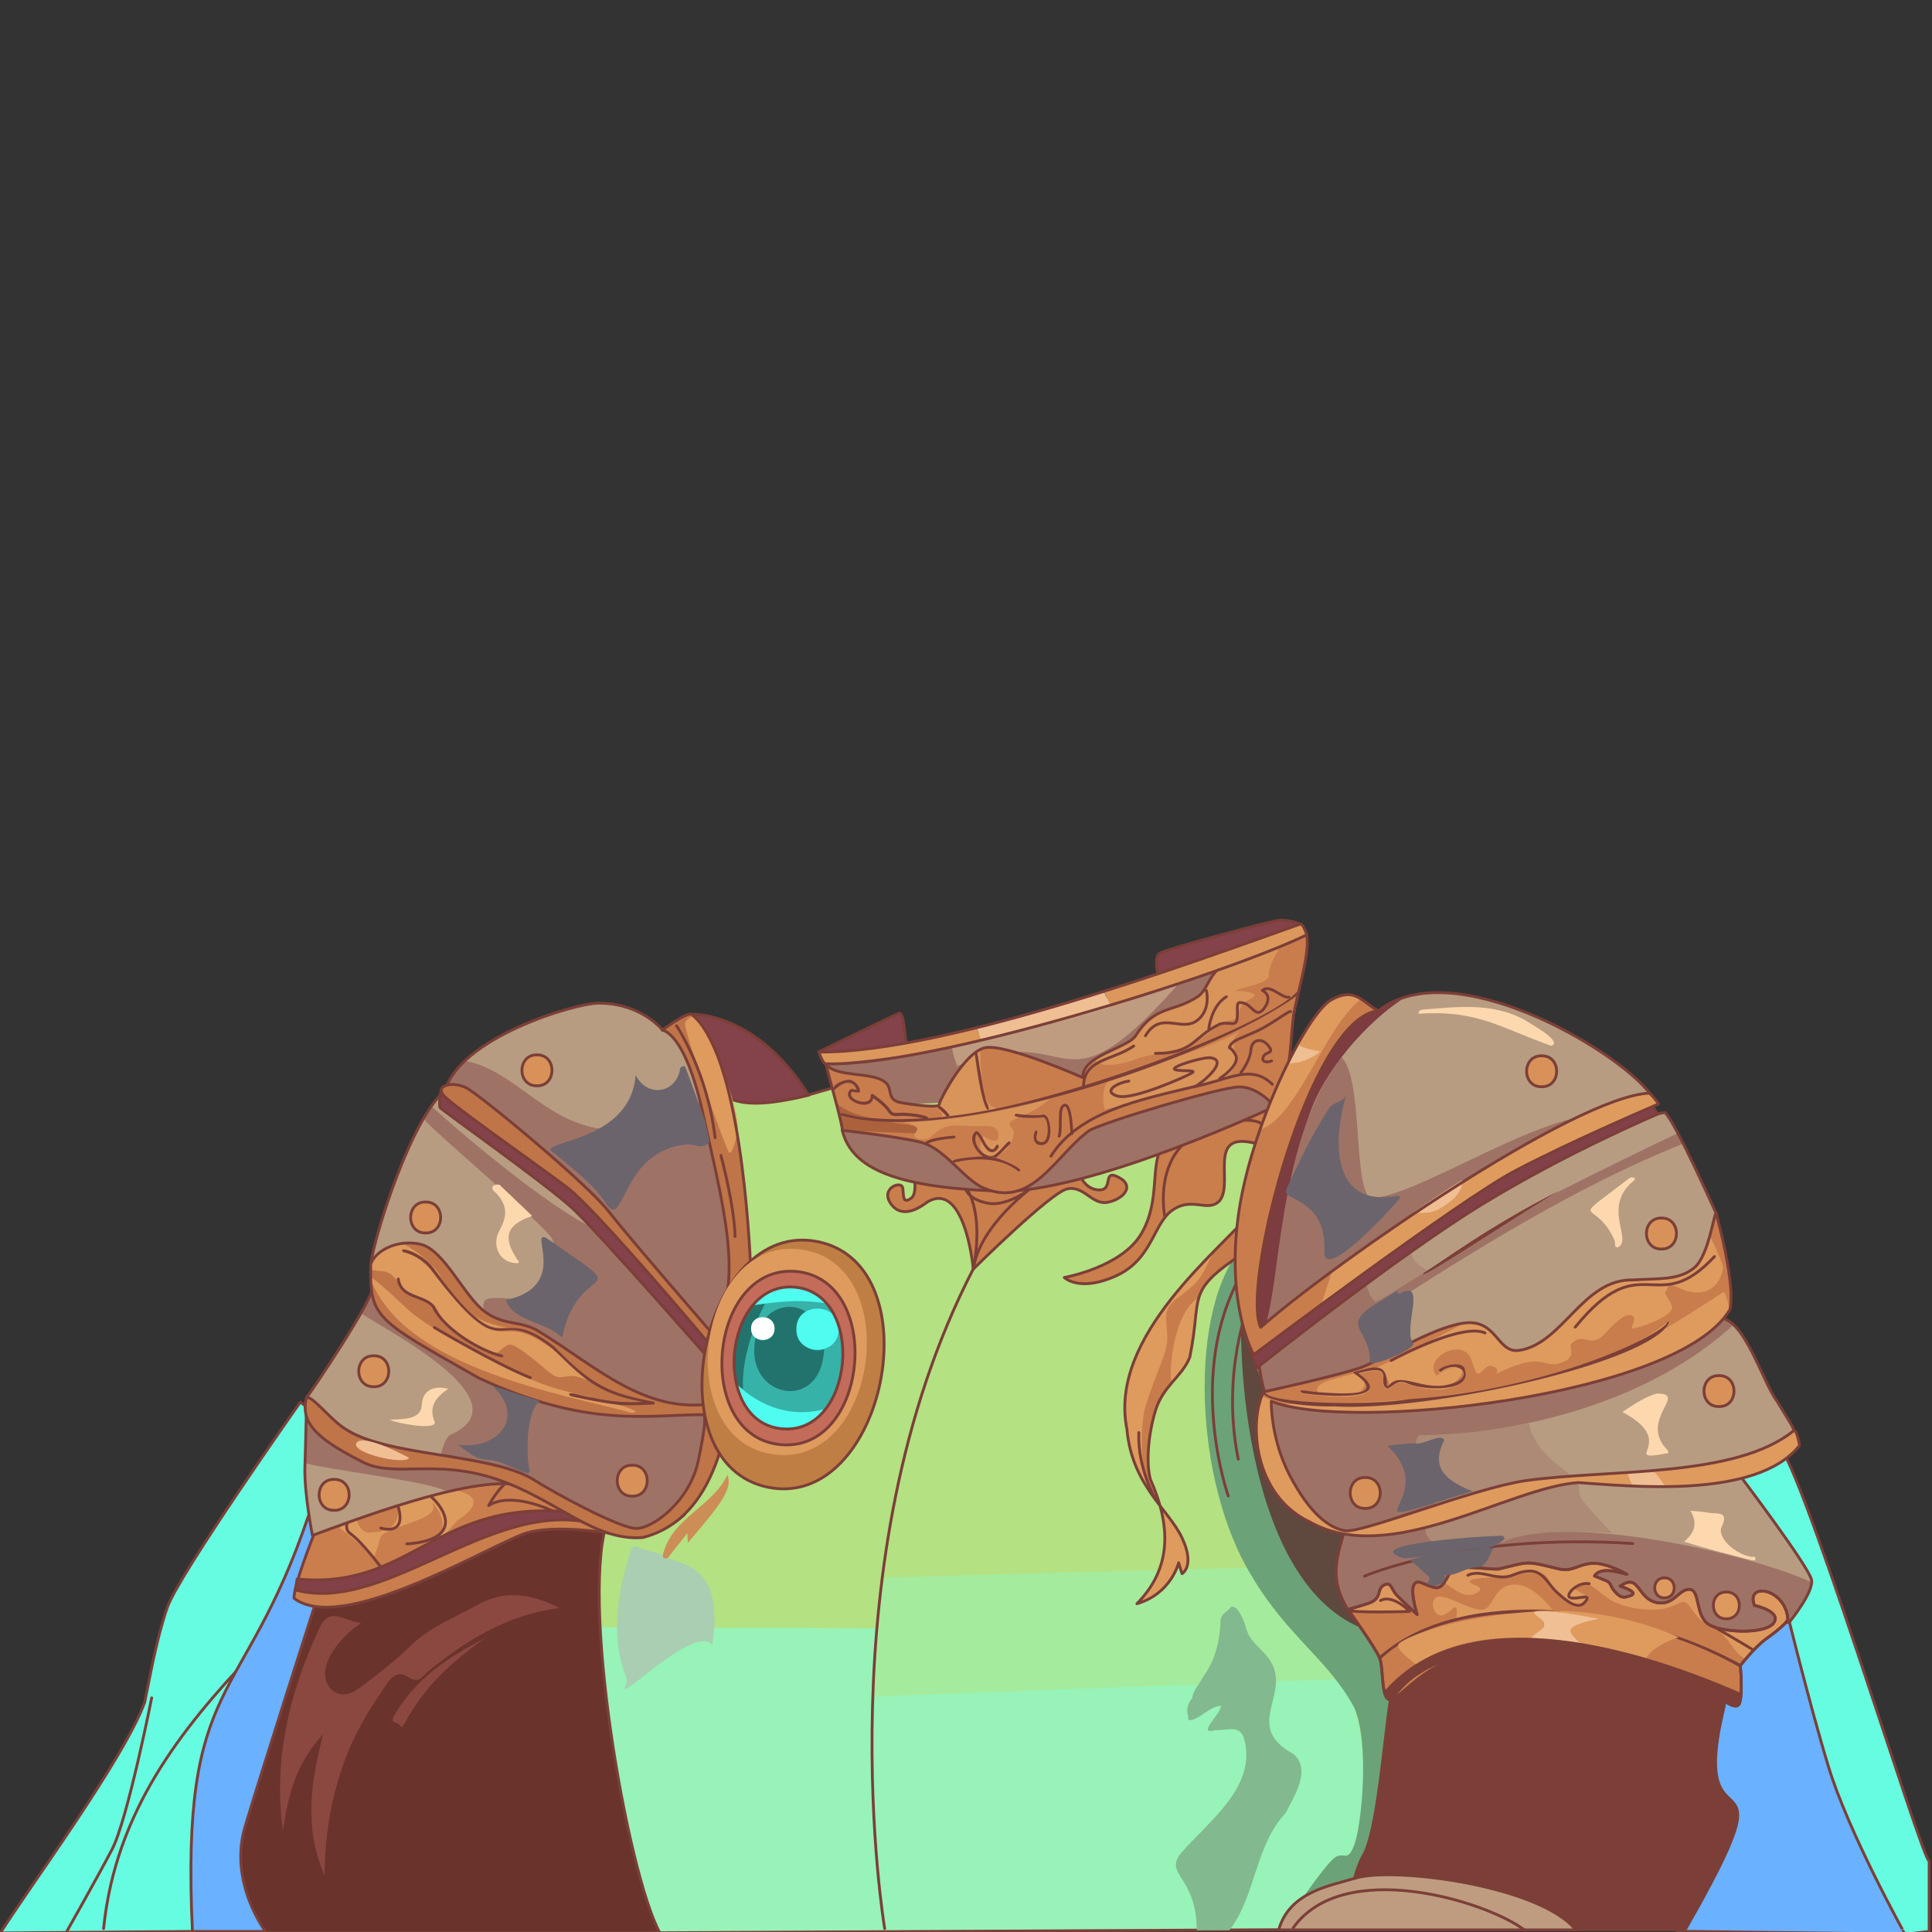 <svg xmlns="http://www.w3.org/2000/svg" xml:space="preserve" id="图层_1" x="0" y="0" style="enable-background:new 0 0 1024 1024" version="1.1" viewBox="0 0 1024 1024"><rect x="0" y="0" width="1024" height="1024" fill="#333333" stroke="none"/><style>.st2{fill:#97f3b7}.st4,.st5,.st6{fill:none;stroke:#7b3f38;stroke-width:1.5;stroke-linecap:round;stroke-linejoin:round;stroke-miterlimit:10}.st5,.st6{fill:#65fce1}.st6{fill:#6ab1ff}.st11{fill:#b79c81}.st12{fill:#9e7366}.st13{fill:#84424b;stroke:#7b3f38;stroke-width:1.5;stroke-linecap:round;stroke-linejoin:round;stroke-miterlimit:10}.st15{fill:none}.st16{fill:#df9b5e}.st17{fill:#7b3f38}.st18{fill:#ca7e4c;stroke:#7b3f38;stroke-width:1.5;stroke-linecap:round;stroke-linejoin:round;stroke-miterlimit:10}.st22{fill:#ca7d4c}.st23{fill:#ab623c}.st24{fill:#d9945a}.st29{fill:#ac8a75}.st31{fill:#de9a5e}.st32{fill:#f0bf93}.st34{fill:#c97c4c}.st35{fill:#efbe92}.st41{fill:#8b4840}.st43{fill:#6c646c}.st45{fill:#fdd8ae}.st46{fill:#d89259;stroke:#7b3f38;stroke-width:1.5;stroke-linecap:round;stroke-linejoin:round;stroke-miterlimit:10}.st47{fill:#22736d}.st48{fill:#4efdf0}.st51{fill:#de9a5e;stroke:#7b3f38;stroke-width:1.5;stroke-linecap:round;stroke-linejoin:round;stroke-miterlimit:10}.st52{fill:#dc985c}</style><path d="m270.2 992.9 79.5 31.5 328.1-1.6 93.4-13.4 56.3-38.3S801.2 773.8 799 768.6c-2.3-5.3-87.8-144-101.3-159.8s-45.8-30-61.5-30c-23.8-1.6-160.9-.7-164.3-9.8-2.3-.8-43.3 11.3-43.3 11.3-101.1-74-168.3 207.2-173.4 267.7 0 48.9 15 144.9 15 144.9z" style="fill:#b4e182"/><path d="m462.9 899.1 245-9.2c-12-14.5-33-33.8-46.9-59-62.1 1.6-192.1 5.2-192.1 5.2l-4.2 27h.5l-2.3 36z" style="fill:#a5eb9e"/><path d="M781.2 1001.1c-2.6 2.4-5.3 4.7-8 7l7.9-5.4c0-.6.1-1.1.1-1.6zM707.4 984.7c5.3-3.8 6.8 3 10.5-6.8 4.9-16.1 11-69.2-10-88l-245 9.2 2.3-36c-.3 0-173.7-.7-174-.7 0 0-15.8 62.3-9.8 102.8 1.5 10-.3 20.6-2.2 31.3l70.4 27.9 328.1-1.6 12.9-1.9-8.8-1.8c.9-2.2 20.4-30.7 25.6-34.4z" class="st2"/><path d="M795.9 985.4c37.4-66.5-118.8-298.1-136.6-325.6-30.1 33.4-26.4 125.3 3.7 174.8 19 32.6 40.9 44.7 54.8 70.5 8.3 18.8 3.8 63 0 72.8s-5.3 3-10.5 6.8-24.8 32.3-25.5 34.5c2.7 5 84.2-9.8 89.3-9.8 9-6.7 18.1-15.6 24.8-24z" style="fill:#6ca278"/><path d="m270.2 992.9 79.5 31.5 328.1-1.6 93.4-13.4 56.3-38.3S801.2 773.8 799 768.6c-2.3-5.3-87.8-144-101.3-159.8s-45.8-30-61.5-30c-23.8-1.6-160.9-.7-164.3-9.8-2.3-.8-43.3 11.3-43.3 11.3-101.1-74-168.3 207.2-173.4 267.7 0 48.9 15 144.9 15 144.9z" class="st4"/><path d="M468.9 1022.2S436 827.1 515.8 672.7" class="st4"/><path d="M159.2 743.1s-64.5 91.5-70.5 108.8-9.6 39-12 50.3c-11.1 30.4-62 99.1-76.5 122.3l102-.8s66.8-33 72.8-41.3 38.3-196.5 38.3-196.5l-54.1-42.8zM940.7 764.1c10.5-1.6 79 225.6 81.8 222.1v37.5l-12.8 1.5s-31.5-35.3-40.5-45.8-89.3-162-89.3-162l17.3-48" class="st5"/><path d="M54.9 1022.2c6.3-62 40.9-105.4 78.1-144.8" class="st4"/><path d="m206.4 830.9-42.8-27.8c-34.7 102.9-68.1 84-61.6 220.6h39s51-41.3 56.3-53.3 48-83.3 44.3-92.3c-3.7-9-35.2-47.2-35.2-47.2zM969.2 936.6c-10.5-34.5-23.3-87-23.3-87l-64.5 27-6.8 7.5c-7.4 67.8-10.3 73.6 14.3 139.5l120.8 1.5c0 .1-30-53.9-40.5-88.5z" class="st6"/><path d="M322.7 803.9c-16.2 40.1 9.8 189.2 27 220.5H141.2s-20.3-26.3-11.3-56.3 38.3-121.5 38.3-121.5 114-58.5 154.5-42.7z" style="fill:#6a332c;stroke:#7b3f38;stroke-width:1.5;stroke-linecap:round;stroke-linejoin:round;stroke-miterlimit:10"/><path d="M317.4 782.9c-5.3-6.2-49.6-15.9-54.9-15.9s-95.2 43.8-95.2 43.8c-2.6 7-11.4 29-11.5 36.3 24.8 18.8 95.5-23.5 120.5-33.6 16.8-7.1 54.5.4 54.5.4 10.3-23.1 8.1-8.6-13.4-31z" style="fill:#ca7e4d;stroke:#7b3f38;stroke-width:1.5;stroke-linecap:round;stroke-linejoin:round;stroke-miterlimit:10"/><path d="M229.4 787.8c9.4 1.2 34.8 3.8 12.9 18.2-3.7 4.2-12.9 14.4-12.9 14.4 12.8-14.2-.4-27.5-12.8-31.3 35.5 14.8-11.7 18.3-15.1 25.8-1 4.9-3.2 10.1-3.2 10.1s-15.1-13.1-17.4-14.4c-2.3-1.3 2.3-14 5-13.5 2.8.4 1.8 14.8 9.6 15.2 20.6-.4 15.3-13.9 13.3-24.1" style="fill:#de9b5e"/><path d="M296.2 802.4c-7-3.7-26.1-11.5-37.2-4.4 0 0 8-15.5 17.7-16.4M201.8 809.9s14.6 4.9 8.9-12.4c-7-31.7 56.8 17.3 4.9 20.8M188.6 800.6s-8.9 8-2.7 12.4 16.4 18.2 16.4 18.2" class="st4"/><path d="M320.5 809.5c-55.2-20.6-114.5 46.8-163.9 33.2l.9-5.8c64 6.3 74.8-48.3 157.7-33.6" style="fill:#824148;stroke:#7b3f38;stroke-width:1.5;stroke-linecap:round;stroke-linejoin:round;stroke-miterlimit:10"/><path d="M388.3 615c-.4-4.4-11.1-59.8-11.1-59.8l-26.1-9.3s-11.1-14.2-33.7-14.2c-13.3 0-74 18.6-81.5 46.5-17.3 13.4-37 74.9-39.4 91.7 0 0 1.8 7.5.9 12.4.7 6.4-32.8 56-34.9 58.4 0 0-.4 22.6-.9 36.8-.4 14.2 4 36.3 4 36.3 18.3-6.6 84.1-32.3 109.9-26.6 17.3 6.2 63.1 38.7 87.3 15.5 19.9-35.5 24-93 29.6-129.3-.1.1-3.7-53.9-4.1-58.4z" class="st11"/><path d="M382.6 583.3c-15.9-.9-30.9 9.4-43.5 14-44.3 9.4-62-29.8-92.7-35-4 3.7-7.2 7.8-9.1 12 20 17.7 80 57.9 82.8 78.8-20.5-6-73.4-50.2-91.1-66.5-1.3 2-2.7 4.3-4.2 6.6 1.5 3.5 63.3 55.4 67.8 63.4 4.4 8-2.2 29.7-10.2 31.4-8 1.8-23.9-2.2-25.7 1.8s1.8 12.4 1.8 12.4-43.5-14-61.7-17.7c-1 2.8-2.8 6.7-5.4 11.4 4.8 5 90.2 46.3 46.8 64.8-3.5 3.1-5.3 13.7-5.3 13.7-20.1-2.4-46.1-7.5-70.6-24.4-.2 7.2-.4 17.4-.6 25.5 12.9 3.6 64.9 9.6 74.2 14.6 47-8.8 45 2.5 88.7 19.3 13.3 4.9 32.3-.4 38.1-6.6 5.8-6.2 19-54.5 19-54.5l10.6-74.8c-1.8-23.5-2.6-60.5-9.7-90.2z" class="st12"/><path d="M388.3 615c-.4-4.4-11.1-59.8-11.1-59.8l-26.1-9.3s-11.1-14.2-33.7-14.2c-13.3 0-74 18.6-81.5 46.5-17.3 13.4-37 74.9-39.4 91.7 0 0 1.8 7.5.9 12.4.7 6.4-32.8 56-34.9 58.4 0 0-.4 22.6-.9 36.8-.4 14.2 4 36.3 4 36.3 18.3-6.6 84.1-32.3 109.9-26.6 17.3 6.2 63.1 38.7 87.3 15.5 19.9-35.5 24-93 29.6-129.3-.1.1-3.7-53.9-4.1-58.4z" class="st4"/><path d="M373.7 717.8s-56.2-64.2-70-77.1-69.5-52.3-70.4-53.6.4-8.9.4-8.9 36.3 22.1 43 27.5c21 15.6 89.2 90.4 104.1 106.3M428.6 580.5c-44.8 10.7-56.1 2.7-62-42.9 0 0 34.1-1.8 62 42.9z" class="st13"/><path d="M398 674.8c-.8-19.3-5.7-117.2-31.5-137.2-2.8-1.1-15.5 8.4-15.5 8.4s11.7.5 21.3 43c10.7 49 23.1 92.1 4.8 117.3 0 0-43.4-50-54.9-64.7S254.1 580 247 576.5s-16.4-1.3-12 4 50.9 37.6 66 49.2c15.1 11.5 75.7 83.3 77.9 86.4 2.2 3.1-1.8 27.9-1.8 27.9-35.1 5.3-61-19.5-90.3-37.6-10.6-7.1-18.6-3.1-29.7-11.1s-21.7-33.2-34.5-35.9-23.9 4-26.1 10.6c-.7 28.8 2.7 29.3 57.1 60.3 57.9 26.9 89.4 19.5 119.2 19.5.9.5 1.8 3.1-2.7 24.4-4.4 21.3-23.9 35.9-32.8 35.9s-43.8-19-54.9-26.1c-23.5-14-78.1-11.8-100.1-27.1-7.5-4.9-17.7-18.2-19.9-15.9-3.9 14.7 9.1 23.4 31 34.5 16.9 7.5 37.6-2.2 69.5 8.4 31.9 10.6 51.8 33.2 77.9 31 55.7-14.5 46-106.9 57.2-140.1z" style="fill:#c07548"/><path d="M275 705.4c8.7 2.6 16 8.1 23.5 14.5-6.8-6.6-14.3-13.5-23.5-14.5z" class="st15"/><path d="M301.6 738.9c1.2-1.6 4.9.8 12.3 1.8-22.6-4.9-31.9-8.2-53.7-20.2-8-4.9-32.8-15.5-46.1-28.3-10.6-10.3-16.4-14.6-18.3-15.9 17.2 49.4 104.4 62.8 138.9 72.5 4.9-.2.3-2.1-7.4-4.4-10.2-1.6-25.1-3.6-25.7-5.5z" class="st16"/><path d="M196.5 670c-.3.8-.4 1.7-.5 2.6 1.8.9 5 .9 8.1 1.4 5.3.9 8 8.4 12.4 11.1s8.8 5.5 12 5.8c3.1.3 4 6.6 8.4 11.1s20.4 14.6 24.4 15.1c4 .4 4.5-3.2 8.4-4.4s20.4 14.2 22.6 15.5c6.1 4.6 8.3-2.1 19 3.5-44.4-44.2-39-14-61.1-33.6-11.3-10-23.6-32.9-36.3-34.3-.4-.1-.7-.5-.6-.9.8-1.7 9.6 1.3 16 8.5 1.6 1.9 3.2 3.9 4.8 5.9-3.8-6.4-11.9-13.7-20.5-18.1-8.9.9-15.4 5.8-17.1 10.8z" class="st16"/><path d="M268.2 703.8h.7c-5.7-1.3-11.4-2.4-16.7-5.9 6.6 6.2 10.2 6.1 16 5.9zM363.1 542.8c1.1 9 19.7 60.6 23 67.4 1.4 3.1 3.5-3.8 5.1-11.4-1.2-21.8-18.3-55.4-23.7-60.4-2.5 1-4.4 2.7-4.4 4.4z" class="st16"/><path d="M229 671.2c-5.7-7.2-18.5-11.3-15.4-7.6.1 0 8.7 1.8 14.2 8.6 42.8 57.1 32.4 16.9 65.1 42.6 16.2 15.8 23.8 23.9 47.7 28.2-8.5.6-16.6-.1-26.7-2.2-6.6-1-14.4-4.1-11.7-.9.7.2 15.6 3.6 25.1 4.6 5.7.8 19.7-.2 19-.1.9 0 .9-1.3.1-1.5-23.7-4.5-32.8-8.8-52.4-29-32.4-25.9-24.1 13.8-65-42.7z" class="st17"/><path d="M398 674.8c-.8-19.3-5.7-117.2-31.5-137.2-2.8-1.1-15.5 8.4-15.5 8.4s11.7.5 21.3 43c10.7 49 23.1 92.1 4.8 117.3 0 0-43.4-50-54.9-64.7S254.1 580 247 576.5s-16.4-1.3-12 4 50.9 37.6 66 49.2c15.1 11.5 75.7 83.3 77.9 86.4 2.2 3.1-1.8 27.9-1.8 27.9-35.1 5.3-61-19.5-90.3-37.6-10.6-7.1-18.6-3.1-29.7-11.1s-21.7-33.2-34.5-35.9-23.9 4-26.1 10.6c-.7 28.8 2.7 29.3 57.1 60.3 57.9 26.9 89.4 19.5 119.2 19.5.9.5 1.8 3.1-2.7 24.4-4.4 21.3-23.9 35.9-32.8 35.9s-43.8-19-54.9-26.1c-23.5-14-78.1-11.8-100.1-27.1-7.5-4.9-17.7-18.2-19.9-15.9-3.9 14.7 9.1 23.4 31 34.5 16.9 7.5 37.6-2.2 69.5 8.4 31.9 10.6 51.8 33.2 77.9 31 55.7-14.5 46-106.9 57.2-140.1z" class="st4"/><path d="M570.3 615.5s1.3 13.7 11.1 15.1c9.7 1.3 2.2-11.5 11.5-6.6s1.8 12-6.2 13.3-12.4-9.3-21.3-7.1c-8.9 2.2-49.6 42.5-49.6 42.5-.2-4.5-5.3-46.4-24-35.8-3.6 2.7-13.3 9.7-19.5 1.3s5.7-12.9 6.2-8.4 0 8.4 4.4 5.3c4.4-3.1.4-17.7.4-17.7l98.8-4-11.8 2.1z" class="st18"/><path d="M511.4 628.8s.4 6.6 12 8.9c11.5 2.2 24.8-9.3 24.8-9.3s-29.2 20.8-32.3 44.3c6.1-32.9-4.5-43.9-4.5-43.9z" class="st4"/><path d="M672.6 608.4c-35.8-13.8-17.9 17.6-26.1 27.9-6.2 6.7-14.2-2.2-24.8 4.9-10.6 7.1-10.6 26.1-30.1 35s-27.5.9-27.5.9 30.1-5.3 40.7-23c10.6-17.7 4.4-36.3 11.5-47.4 7.1-11.1 54.5-29.7 62.9-19.9 8.5 9.6-6.6 21.6-6.6 21.6z" class="st18"/><path d="M672.2 600s-1.8-12.8-31.9-1.8-23 46.1-23 46.1" class="st4"/><path d="M656.2 504.3s-70.4 25.7-96.1 33.2c-41.9 12.2-95 19.5-122.6 26.2l23 22.6c114.2-6.8 92.3 8.6 192.7-53.6" style="fill:#9e7365"/><path d="M628.8 516.7c-70 81.1-57.1 21.6-121.4 48.3 0 0-5.3-12.4-1.3-13.3s79.3-22.1 79.3-22.1" style="fill:#bf9c80"/><path d="M677.1 585.8s-93.9 44.3-143.9 45.6c-58-1.5-81.8-11.9-86.8-32.3l247.1-37.6-4.4 16.4" style="fill:#9e7366;stroke:#7b3f38;stroke-width:1.5;stroke-linecap:round;stroke-linejoin:round;stroke-miterlimit:10"/><path d="M692.6 495.5c1.7 10-4.6 29.3-7 42.5-2.5 21.7-.6 29.8-11.1 47.4 0 0-8-9.7-18.2-9.3s-70 18.2-78.8 23c-18.3 13.1-30.9 43.2-58 29.7-10.6-6.2-19.5-20.5-31.9-23.5s-41.2-6.2-41.2-6.2c.9-.6-8.6-34.2-8.8-35.4 5.1 7.8 25.1 3.9 31.9 10.2 3.9 3.4 0 9.2 8.4 10.6 8.4 1.4 19.9 2.7 19.9.9s13.3-27.9 24.4-30.1c11.1-2.2 51.8 15.9 51.8 15.9-.9-11.6 23.1-15.4 27.9-22.2 10.8-17 20-11.8 33.7-21.3 5.8-5.3 4.9-13.3 18.2-19.5 13.1-6.1 38.8-12.7 38.8-12.7z" class="st22"/><path d="M478.9 594.7h-7.1c5.2.9 10 1.7 13.1 2.1-1.9-1.1-5.1-1.9-6-2.1zM526.4 612.7c-1.2.1-2.4 0-3.6-.4 1 .4 2.3.8 3.6.4zM517.6 601.1c-1.7 2.7-.1 7 2.6 9.3-1.2-1.7-.8-4-.2-5.7-.7-1.2-1.8-3.2-2.4-3.6z" class="st15"/><path d="M486.2 597.8c-3.3-2.4-8.6-1.6-14.3-3.1-18.4-.7-26.2-2.8-26.9-3.6.9 4.5 1.5 8 1.5 8 11.3.8 38 1.4 38.4 1.7.5-1 2-2.1 1.3-3zM445.7 590c.1 0 5.4 1.8 16.3 2.7-8.1-1.9-12.6-3.3-18.5-7.7.5 1.8.9 3.7 1.3 5.4.1-.4.5-.6.9-.4z" class="st23"/><path d="M657.7 545.9c.2-.2.3-.4.3-.4s-.1.1-.3.4zM585.4 588s58.9-13.3 64.2-17.3 6.2-5.8 5.3-11.5c-1.8-9-1.9-8 2.8-13.3-9.7 7.7-53 20.1-70.1 26.8-4.6 4.6-2.2 15.3-2.2 15.3zM635.4 527.8c-5.8 5.3-15.1 5.8-21.7 9.3s-7.1 6.6-12 12c-4.3 5.5-13.2 7-21.9 12.3 5.1 7.1 23.2-.2 24.1-.8 1.3-.4 23.9-4.9 27.9-7.1 4-2.2 12-8 14.6-10.6s8-1.3 9.3-4 1.5-5.1 3.5-7.1 8-4 4.9-5.3-9.3-1.3-9.3-1.3c.6-1.5 18.8-3.8 17.7-8.4-.7-4.2 5.2-12.9 6.9-17.6-8.3 2.5-18.9 5.9-26 9.2-13.1 6.1-12.2 14.1-18 19.4zM497.2 587.3c-1.3-4 5.5 2.2 6.2 4.2 7.5-.9 16-2.2 24.8-4-2.4-.4-4.5-2.3-6-6.1.2 2.4 3.8 8.1.5 6.4-3.1-5.7-6-28-6.3-29.8-9.5 7.3-18.8 25.8-18.8 27.3 0 .4-.7.7-2 .8 3.2 3.5 5.9 5.3 2 6 1.3-.1 2.7-.3 4-.4-.7-1.4-3.3-3.6-4.4-4.4z" class="st24"/><path d="M517.9 557.8c0 .1 1 7.9 2.5 15.6-.5-4.7-.7-11.5-.9-17.3-.7.3-1.3.7-2 1.1.3.2.4.4.4.6zM478.9 594.7c2 .8 10.7 1.7 5.9 6.2-.6.9-.5 1.9 2.3 2.7 6.1 1.7 7.5-3.5 12.8-5.8 5.3-2.2 11.1-.9 17.3-.9s11.5-1.3 12 4.9c.4 6.2-8 .4-8 .4s-.2.3-.4.8c1.4 2.3 4.9 9.6 7.3 4.3.2-.4.6-.6 1-.4.4.2.6.6.4 1-2.5 6-7.5 1.4-9.3-3.1-2.2 4.4 1.7 8.7 6.4 7.9 5-2.9 8.3-10 9.2-6.8 3.8-9-.7-7.3-.8-10.2.2-1.2 2.3-2.3 5.1-3.5-1.8.1-3.5-1-1.6-1.7 0 0 2 .2 4.4.4 4.2-1.3 11.6-6.5 13.3-8.5-24.3 7.2-57.4 12.3-77.3 12.3zM530.5 611.3c1.9-1.1 3.7-2.8 4.9-4.9-.5.4-2.1 2.1-4.9 4.9z" class="st24"/><path d="M687.1 526c-17 18.3-128.4 60-183.8 65.6 0 .8-1 1-1.4.4 0-.1-.1-.1-.1-.2-3.2.4-6.5.6-9.6.9.1.5-.2 1-.7.9-.8-.2-.4-.5-1.6-.9-11.7.8-20.9.5-27.9-.1-12.3-.7-15.5-3.6-17.3-2.2 0 .2.1.4.1.7 58.7 17 196.9-30.1 242.8-63.5.1-.6.3-1.2.4-1.7-.2-.3-.6-.2-.9.1z" class="st17"/><path d="M523.4 588.3c2-.4-1.1-4.3-1.2-6.8-1.8-5.8-3.8-23.1-4.5-24.2-.4.3-.8.5-1.1.8.4 1.8 2.9 25.2 6.8 30.2zM491.5 593.6c.5.1.8-.5.7-.9-.2-2-12.9-3.3-15.7-2.9-2.7.1-3.5.2-4.7-1.7-2.3-3.6-8.8-8-9.1-8.2-.4-.4-1.3.2-1.2.7.6 6.5-13.3 2.2-10-1.9.4 0 3.9.7 4.2.2.6-.9-.6-4.9-4.5-6.4-1.5-.9-9.4 1.1-9.8 5.1.3.3.8.3 1.1 0 4.9-4.7 9.5-5.2 11.6-.1-.5.1-3.1-.6-3.4-.1-6 5.8 11 12.4 12.1 4.6 1.9 1.4 6.1 4.5 7.7 7.1s3.3 2.5 6 2.4c3.1-.4 12.5.6 14.4 2 .1 0 .3.1.6.1zM535.4 605.2c-1.3-1.5-4.1 4.5-9 7.4-5.6 1.2-11.5-6.9-8.8-11.5 2.5 2.2 4.3 9.9 8.5 9.6 2.3-.5 4-3.2 2.8-3.9-1.4-.4-1.3 2.3-3 2.4-4-.6-5.2-9.4-8.6-9.7-4.5 3.1-.6 10.8 3.6 13.3 2.4 0 4.5.1 6.9.8 2.3-1.7 7.1-7 7.6-7.3.3-.3.3-.8 0-1.1zM537.7 591c.6 2 13.3 1.6 15.2 1.2.1 0 .3-.1.8.4 2.6 2.3 2.6 16.7-4 11.8-.8-1.2-.2-3.4.2-4.2-1.2-4.7-4.9 7.4 2.4 6.7 6.1-.3 4.9-12.4 2.5-15.2-.9-1.1-1.8-1-2.3-.9-1.9.5-6.2.3-9.5 0-3.3 0-4.6-1.2-5.3.2z" class="st17"/><path d="M520.9 612.9c-6.8.3-19.5 1.5-15.1 3.3 10.1-2.5 24.5-3.2 34 4.7 5.6-.6-14.2-9.5-18.9-8zM506.4 602.6c0-.4-.4-.7-.8-.7-13.1 1.1-15.3 3.2-15.7 4.1.5.2.9.4 1.4.6.6-.5 3.7-2.5 14.4-3.2.4 0 .7-.4.7-.8zM503.2 591.2c-1-2.1-7.2-7.8-6.1-3.9 1 .8 3.7 3.1 4.5 4.4.2.9 1.6.7 1.5-.2.2-.1.2-.2.1-.3z" class="st17"/><path d="M574.3 575.6c.4-14.5 15.1-13.3 26.6-21.2M557 612.8c15-23.7 47.3-29.9 75.7-36.8 18.8-3.7 30.3-12.3 41.7-1.3" class="st4"/><path d="M632.8 576.1c1.1.4 20.4-14.3 8.4-15.5-5.3 0-20.8 4.9-18.6 6.2s12.1 0 9.3 1.8-31.4 14.6-39.4 12.4c-8-2.2-1.5-6.8 5.8-8M568.1 600.9s-.4-16.4-4-15.1c-3.5 1.3-1.2 11.2-2.7 16.4" class="st4"/><path d="M692.6 495.5c1.7 10-4.6 29.3-7 42.5-2.5 21.7-.6 29.8-11.1 47.4 0 0-8-9.7-18.2-9.3s-70 18.2-78.8 23c-18.3 13.1-30.9 43.2-58 29.7-10.6-6.2-19.5-20.5-31.9-23.5s-41.2-6.2-41.2-6.2c.9-.6-8.6-34.2-8.8-35.4 5.1 7.8 25.1 3.9 31.9 10.2 3.9 3.4 0 9.2 8.4 10.6 8.4 1.4 19.9 2.7 19.9.9s13.3-27.9 24.4-30.1c11.1-2.2 51.8 15.9 51.8 15.9-.9-11.6 23.1-15.4 27.9-22.2 10.8-17 20-11.8 33.7-21.3 5.8-5.3 4.9-13.3 18.2-19.5 13.1-6.1 38.8-12.7 38.8-12.7z" class="st4"/><path d="M677.1 487.9c-5.8.9-58.9 15.1-62.4 17.3s-.9 12.8 0 14.2c18.2-4.9 58.5-22 74.4-29.6 0 0-6.3-2.8-12-1.9zM476.4 537.1c-3.1 1.3-42.5 20.4-42.5 20.4 3.1 1.4 35.8-.8 37.2-.9l9.7-2.7c-1.3-.9-1.3-18.1-4.4-16.8z" class="st13"/><path d="m838.7 973-2.1-2.1c-26.7 3.7-97.3 11.7-118.8 24.7-13.5 4.1-34.3 7.2-40.1 27.3H835c16.6-24.8 9.6-24.3 3.7-49.9z" style="fill:#bf9c80;stroke:#7b3f38;stroke-width:1.5;stroke-linecap:round;stroke-linejoin:round;stroke-miterlimit:10"/><path d="M738.4 893.8c-3.7 12-7.1 73.4-15.4 88.9-3.1 5.1-5.1 12.9-5.1 12.9 20.1-6.5 98.3 3.7 117.2 27.2h58.1c60.7-106.2.1-34.4 20.5-117.7 1.5-7.7 1.5-14.4 0-15.4s-45.2-22.1-59.1-25.7c-13.9-3.6-73-7.2-79.7-5.1-6.7 2.1-20.6 9.8-20.6 9.8" style="fill:#7b3f38;stroke:#7b3f38;stroke-width:1.5;stroke-linecap:round;stroke-linejoin:round;stroke-miterlimit:10"/><path d="M658.5 684.9c-3.6 38.4 3.7 169 75.7 181.6 16.4 3.1-36.8-199.7-36.8-199.7" style="fill:#5f483e"/><path d="M651 792.9s-23-65.1 7.1-117.8" class="st4"/><path d="M662.1 690.6s-15.1 36.8-5.8 82.8" class="st4"/><path d="M658.5 664.5c-30.7 20.7-21.1 21.8-27.9 54.9-4 10.2-14.2 15.1-18.2 28.3-4 13.3-4.9 27.9-2.7 36.3 10.9 24.6 11.6 46.9-7.1 66 18.2-5.3 22.1-21.7 22.1-21.7l1.8 5.8s7.1-4 0-19c-7.1-15.1-26.6-27.9-29.2-57.6-10.1-49.7 49.9-95.1 67.7-116.9l-6.5 23.9z" class="st16"/><path d="M664.1 644.7c-8.6 3.4-12.5 11.9-21.4 20.1-1.9 3.6-3.7 7.3-5.4 10.3-4.4 8-13.7 12-17.3 16.8-3.5 4.9-1.3 9.3-1.3 17.7s-8.4 23-12.4 39c-1.9 12.6-2.1 33.4 4.8 44.1.3-.8.5-1.7.8-2.7-6.3-14.6-3.7-42.5 9-56.9-1.5-7.7 1.3-37.4 14.4-45.3 3.9-11.8 23.3-23.4 23.3-23.4l5.5-19.7z" style="fill:#c97c4b"/><path d="M658.5 664.5c-30.7 20.7-21.1 21.8-27.9 54.9-4 10.2-14.2 15.1-18.2 28.3-4 13.3-4.9 27.9-2.7 36.3 10.9 24.6 11.6 46.9-7.1 66 18.2-5.3 22.1-21.7 22.1-21.7l1.8 5.8s7.1-4 0-19c-7.1-15.1-26.6-27.9-29.2-57.6-10.1-49.7 49.9-95.1 67.7-116.9l-6.5 23.9z" class="st4"/><path d="M960.2 837.6c-.9-6.6-38.5-56.2-38.5-56.2s28.5-21.9 29.1-22.9-5.2-9.4-9.1-16.1c-7.4-9.8-16.8-42.6-29.6-43.8 0-10.7.5-42.2-2.2-54.9-3.4-7.2-21.3-47.5-27.4-54.1l-6.6 1.3c.3-4.1 2.4-7.5-1.7-11.7-18.5-23.7-104.5-73.9-143.3-43.7l-15.7.8s-32.3 34.5-43.8 73.5c-12.4 53.2-6 111.7-1.3 127.7-2.8 8 5.3 53 17.2 60.5 7.5 6.6 24.8 15.1 24.8 15.1-5.2 17-6.6 27.1 4.4 43.4l12.4 7.5s24.8-.4 61.1-3.1 98.8 6.6 106.3 9.7 52.3-11.1 52.3-11.1 12.4-15.2 11.6-21.9z" class="st11"/><path d="m730.7 700.7 8-10.1c-6.8 4.8-7.5 1.6-8 10.1zM724.1 678.7c0 3.5 3.1 11.1 5.3 11.1.9 0 11.6-6.6 25.2-15.2.2-.2.7-.5 1.9-1.3-23.8-12.9 8.9-25.1 35-44.6-23.7 15.9-70.9 36-67.4 50zM756 788.9c4.9 13.3 11.1 8.4 15.5 8.9 4.4.4-12 8.9-14.6 10.6s-1.8 8.4 9.3 12.8c11.1 4.4 18.6-.4 31-4.4 9-2.9 28.2-6.5 57-4.2-5.7-6.3-12.2-13.4-14.5-16.2-4.4-5.3-1.8-8-3.1-9.7-7-9.8-22.3-14.3-26.2-32.2-29 5.5-54.4 4.9-57.9 6.1-4 1.3-1.4 15 3.5 28.3z" class="st29"/><path d="M960.2 838.6c-34.6-15.6-127.4-36.3-163-21.7-12.4 4-19.9 8.9-31 4.4-11.1-4.4-12-11.1-9.3-12.8s19-10.2 14.6-10.6c-4.4-.4-10.6 4.4-15.5-8.9s-7.5-27-3.5-28.3c56.3-.6 123.4-19 166.4-58.6-2.3-1.8-4.7-2.7-6-3.1-16.8 6.6-51.5 24.3-82.1 29.4-36.8 6.2-91.2 4-95.2-.9-2.8-4-7.8-26.2-3.1-33.2 49.4-31.9 103.8-65.8 159.1-87.9-1.1-2.1-2-4.1-2.7-5.6-14 6.6-43.3 20.9-62.2 30.5-42.1 24.2-73 47.7-72.1 43.3-13.6 8.6-24.3 15.2-25.2 15.2-2.2 0-5.3-7.5-5.3-11.1s-4-5.8 15.9-19c13.7-9.5 113.5-67 116.5-68.7-34.8-6.3-106.3 44.9-130.6 43.9-8.9-9.2-3.3-63-14.9-74.6-6.9 9-13.1 19.7-17.5 32.1-19.8 52.4-15.6 113.7-28.5 118 .5 9.1 1 14.8 1 14.8s4.1 9.6 3.6 12.6c-2.8 8 5.3 53 17.2 60.5 7.5 6.6 24.8 15.1 24.8 15.1-5.2 17-6.6 27.1 4.4 43.4l12.4 7.5s24.8-.4 61.1-3.1 98.8 6.6 106.3 9.7 52.3-11.1 52.3-11.1 11.9-14.2 12.1-21.2z" class="st12"/><path d="M693.5 592.3c7.8-25 31.5-50.7 49.3-62.4-8.1 2.6-12.3 5.7-12.3 5.7l-15.7.8C673.3 577 658 640.6 665.1 710.2c12.7-4.1 8.8-65.6 28.4-117.9z" style="fill:#7d3c40"/><path d="M754.6 674.6c-3.3 5.2 32.5-19.7 72-43.6-38 19.2-63 38.3-72 43.6 0-.1 0-.1 0 0z" class="st17"/><path d="M960.2 837.6c-.9-6.6-38.5-56.2-38.5-56.2s28.5-21.9 29.1-22.9-5.2-9.4-9.1-16.1c-7.4-9.8-16.8-42.6-29.6-43.8 0-10.7.5-42.2-2.2-54.9-3.4-7.2-21.3-47.5-27.4-54.1l-6.6 1.3c.3-4.1 2.4-7.5-1.7-11.7-18.5-23.7-104.5-73.9-143.3-43.7l-15.7.8s-32.3 34.5-43.8 73.5c-12.4 53.2-6 111.7-1.3 127.7-2.8 8 5.3 53 17.2 60.5 7.5 6.6 24.8 15.1 24.8 15.1-5.2 17-6.6 27.1 4.4 43.4l12.4 7.5s24.8-.4 61.1-3.1 98.8 6.6 106.3 9.7 52.3-11.1 52.3-11.1 12.4-15.2 11.6-21.9z" class="st4"/><path d="M737.8 900.5c29.9-45.7 135.9-23 166.5-5.3 7.5 4.4 15.9 12.4 17.7 7.5s.4-19.9.4-19.9 7.5-9.7 13.7-14.2c6.2-4.4 11.5-8.9 11.5-10.6-1.4-16.4-22.6-19.6-17.7-7.1 0 0 14.6 3.1 10.2 9.3-4.4 6.2-28.3 5.3-35 .4-6.6-4.9-4-18.2-9.7-18.2-5.8 0-8 8.4-16.8 7.1-11.1-1.8-9.3-16.2-19.9-8.8 0 0 10.2 3.1 5.8 4.9-4.4 1.8-5.8.9-8.4-1.8s-2.2-4.9-4.4-5.8l-6.6-2.7c3.5-5.5 14-1.5 17.2-.9 0 0-10.6-6.2-18.2-5.8-7.5.4-10.2 4.4-17.3 3.1-18.9-4.6-15.6-4.1-32.8 0-5.7 0-18.2-1.8-22.6-.4-4.4 1.3-5.3 11.1-10.6 10.2-5.3-.9-9.7-5.3-11.5-1.3s1.8 15.5 1.8 15.5-8.4-7.5-11.1-10.6c-2.7-3.1-2.7-7.1-6.6-4.9-4 2.2-.4 7.1-8.4 9.7s-10.6 3.1-10.6 3.1 14.4 19.9 16.8 25.7.4 24.5 6.6 21.8z" class="st22"/><path d="M910.5 864.3c6.1 3.9 7.7 10.9 14.6 15.2 1.1-1.3 2.4-2.8 3.9-4.4-.1 0-.2 0-.3-.1-.1 0-10.7-6.5-18.2-10.7zM935.4 843.4c-9.3-.4-5.3 7.5-5.3 7.5 27.3 8.1-1.8 17.5-18.3 12.4 7.8 4.6 17.5 9.7 18.1 11.1 4.2-4.9 17.9-13.2 17.9-16.3 0-1.7-3.1-14.2-12.4-14.7zM904.6 860.4c0-.1.1-.1 0 0-5.8-5.3-3.5-17.8-9.1-17.8-5.8 0-8 8.4-16.8 7.1-8.9-1.3-8.9-10.2-13.7-10.6s-6.2 1.8-6.2 1.8 10.2 3.1 5.8 4.9c-4.4 1.8-5.8.9-8.4-1.8s-2.2-4.9-4.4-5.8l-6.6-2.7c3.5-5.5 14-1.5 17.2-.9 0 0-10.6-6.2-18.2-5.8-7.5.4-10.2 4.4-17.3 3.1-7.1-1.3-13.7-3.5-18.2-3.5s-8.9 3.5-14.6 3.5-18.2-1.8-22.6-.4c-2.7.8-4.1 4.7-5.9 7.4.1 0 .1.1.2.1 4.4 2.7 10.6 8.9 16.8 5.3 6.2-3.5-4.1-4.2-3.5-6.2.5-2 10.2-1.8 16.4-2.2s8.9-2.2 17.7-2.2 5.8 3.1 12 10.2 11.1 10.6 15.1 5.3-8.4-4.9-4.4-8.9 8.9 1.3 15.5 6.2 17.7 7.1 26.6 6.6c8.9-.4 12.4-4.9 15.1-4 2.7 1 6.3 9.8 11.7 11.7-.3-.1-.3-.3-.2-.4z" class="st31"/><path d="M811.6 852.8c3.3 0 7 .1 11.1.4-4.4-5.7-12.6-14.3-21.1-13.3-11.1 1.3-9.7 14.2-17.3 13.3-7.5-.9-19-8.9-23-6.6-4 2.2-.9 11.5 4 9.3s5.3-5.3 6.6-3.5c.6.8.3 3.2-.1 5.7 11.6-3 26.7-5.4 39.8-5.3zM748 852.9c-2.7-2.5-6.3-5.9-7.9-7.8-2.7-3.1-2.7-7.1-6.6-4.9-4 2.2-.4 7.1-8.4 9.7s-10.6 3.1-10.6 3.1l.1.1c13.1 1.3 30.2 2.1 33.4-.2z" class="st31"/><path d="M895.7 871.6c-58-26-138.2-19.9-164.1 8.2 3.9 51.5 7.5-12 78.9-7.1 48.2 3.1 86.4 18.2 93.9 22.6 7.5 4.4 15.9 12.4 17.7 7.5 1.5-4.1.8-15.3.5-18.8-.2-.2-.4-.3-.5-.5-1.4-.7-17.6-8.6-26.4-11.9z" class="st22"/><path d="M929.5 873.8c-.6-.3-10.4-6.3-17.8-10.5-3.2-.9-5.4-1.5-7.1-3.1-.6 1.7 3.9 2.5 5.9 4.1 7.9 4.4 17.9 10.6 18.5 10.8.3-.4 1.4-.9.5-1.3zM731.5 879.7c37.6-36.5 130.2-30.7 191 4.2-.1-.7-.1-1.1-.1-1.1s.2-.2.5-.6c-56.3-31.2-147.7-43.7-192.1-4.1.2.6.5 1 .7 1.6z" class="st17"/><path d="M737.8 900.5c29.9-45.7 135.9-23 166.5-5.3 7.5 4.4 15.9 12.4 17.7 7.5s.4-19.9.4-19.9 7.5-9.7 13.7-14.2c6.2-4.4 11.5-8.9 11.5-10.6-1.4-16.4-22.6-19.6-17.7-7.1 0 0 14.6 3.1 10.2 9.3-4.4 6.2-28.3 5.3-35 .4-6.6-4.9-4-18.2-9.7-18.2-5.8 0-8 8.4-16.8 7.1-11.1-1.8-9.3-16.2-19.9-8.8 0 0 10.2 3.1 5.8 4.9-4.4 1.8-5.8.9-8.4-1.8s-2.2-4.9-4.4-5.8l-6.6-2.7c3.5-5.5 14-1.5 17.2-.9 0 0-10.6-6.2-18.2-5.8-7.5.4-10.2 4.4-17.3 3.1-18.9-4.6-15.6-4.1-32.8 0-5.7 0-18.2-1.8-22.6-.4-4.4 1.3-5.3 11.1-10.6 10.2-5.3-.9-9.7-5.3-11.5-1.3s1.8 15.5 1.8 15.5-8.4-7.5-11.1-10.6c-2.7-3.1-2.7-7.1-6.6-4.9-4 2.2-.4 7.1-8.4 9.7s-10.6 3.1-10.6 3.1 14.4 19.9 16.8 25.7.4 24.5 6.6 21.8z" class="st4"/><path d="M833 862.9c-2 2 .6 4.2 4.3 8 12.3 1.9 24.1 4.7 35.1 7.9 4.9-7.5 17.3-11 17.3-11s-31.2-15.4-71.9-13.9c9.5.3 30.3 4.2 30.3 4.2s-12 1.7-15.1 4.8zM810.9 868.2c17.6-10.7-2.9-11.5 3-14.1-42.5 2.7-66.9 12.8-72.2 16.8-2.6 1.9 2.7 6.7 8.8 11.2 16.5-10.7 35.6-15 60.4-13.9z" class="st16"/><path d="M816.7 863.8c-2 1.6-4 3.1-5.7 4.4 8.1.3 17.5 1.4 26.4 2.7-3.7-3.8-6.3-6-4.3-8 3.1-3.1 15.1-4.9 15.1-4.9-.5.1-25.2-5.1-34.1-4-5.4 1.4 9.2 4.5 2.6 9.8z" class="st32"/><path d="M922.1 902.8c.5-1.3.7-3.2.8-5.4-50.8-22.4-144.6-52.5-189.2-1 .7 3.2 1.9 5.2 4.2 4.2 29.7-45.7 136-23 166.5-5.3 7.5 4.4 15.9 12.3 17.7 7.5z" class="st17"/><path d="M737.8 900.5c29.9-45.7 135.9-23 166.5-5.3 7.5 4.4 15.9 12.4 17.7 7.5s.4-19.9.4-19.9 7.5-9.7 13.7-14.2c6.2-4.4 11.5-8.9 11.5-10.6-1.4-16.4-22.6-19.6-17.7-7.1 0 0 14.6 3.1 10.2 9.3-4.4 6.2-28.3 5.3-35 .4-6.6-4.9-4-18.2-9.7-18.2-5.8 0-8 8.4-16.8 7.1-11.1-1.8-9.3-16.2-19.9-8.8 0 0 10.2 3.1 5.8 4.9-4.4 1.8-5.8.9-8.4-1.8s-2.2-4.9-4.4-5.8l-6.6-2.7c3.5-5.5 14-1.5 17.2-.9 0 0-10.6-6.2-18.2-5.8-7.5.4-10.2 4.4-17.3 3.1-18.9-4.6-15.6-4.1-32.8 0-5.7 0-18.2-1.8-22.6-.4-4.4 1.3-5.3 11.1-10.6 10.2-5.3-.9-9.7-5.3-11.5-1.3s1.8 15.5 1.8 15.5-8.4-7.5-11.1-10.6c-2.7-3.1-2.7-7.1-6.6-4.9-4 2.2-.4 7.1-8.4 9.7s-10.6 3.1-10.6 3.1 14.4 19.9 16.8 25.7.4 24.5 6.6 21.8zM723.2 835.4s52.7-23 142.2-17.3" class="st4"/><path d="M873.3 583.9c1.8.9 5.3 6.6 5.3 6.6s-47.4 19.9-93 47.8S666 725.1 666 725.1l-3.5-9.3c15.3-19.3 100.8-77.7 134.2-99.2 24.1-11.6 68.6-29.9 76.6-32.7z" style="fill:#824149;stroke:#7b3f38;stroke-width:1.5;stroke-linecap:round;stroke-linejoin:round;stroke-miterlimit:10"/><path d="M669.7 737.7s40.5-8.8 51.9-13 36.4-20.8 54-23.4c17.7-2.6 17.7 15.6 29.1 14.5 23.6-3.1 34-38.1 60.8-37.4 14.4-.9 23.9.2 32.2-6.2 8.3-6.5 10.9-31.2 11.9-28.6 1 2.6 10.4 38.4 7.3 50.4-26.8 46.5-203.2 65.2-243.1 48.7 0 0-.5 19.7 9.9 39.5 10.4 19.7 20.3 27.5 29.1 29.1s67.5-22.3 95.6-26.5c45-6.3 111.2-1.3 142.3-26.5 1.6-1 3.1 7.8 3.1 7.8-22.8 29-91.1 21.4-117.4 19.7-37 2.7-99.7 45-142.3 20.8-29.3-13.8-32.5-52.2-24.4-68.9z" class="st16"/><path d="M721.7 729.2c-.4-.5-.7-1-1.1-1.4-.2.1-.5.1-.7.2.5.4 1.1.8 1.8 1.2zM709.1 743.8c9.9-.1 22.3-.7 37.8-2.2-13.6 1-27.9 1.7-37.8 2.2zM720.1 737.9c2.2-1 3.4-3.5 3-5.5-1.5-2.1-4.8-2.9-5.9-4.7v-.1c-9.7 2.7-22.5 5-18.3 10.2 6.8.7 16 1.2 21.2.1z" class="st15"/><path d="M754.1 734.2c-3.6-1-7-2.3-10.4-2.8 3.4.6 6.1 2.4 10.4 2.8zM721.9 736.7c-.4.5-1 .9-1.7 1.3 3.4-.5 6-2.9 3-5.4.2 1.3-.1 2.7-1.3 4.1zM669.3 738.5c-.2.4-.4.9-.6 1.6 9.6 3.9 8.8 4.3 17.7 4.1-12.5-1.6-16.1-4.5-17.1-5.7zM735 734.9c.1 0 .1 0 0 0 .4 0 .9-.4 1.4-.8-.1-.8-.6-2.7-1.8-4.6.4 1.7-.1 4 .4 5.4z" class="st34"/><path d="M775.7 701.4c-17.7 2.6-42.6 19.2-54 23.4-10.5 3.8-45.5 11.6-51.2 12.8 6 9.4 73.2 5.5 94.6 2 88.5-10.7 118.2-38.5 118.5-38.8 3.7-.3-.5 2.7-5.3 5.9 17.4-9.9 33.6-21.1 35-21.8 1.1-.5 2.3 4.2 3.5 9.3 3.1-11.9-6.2-47.9-7.3-50.5-.5-1.3-1.4 4.3-3.3 11 2.5 5.6 7 14.2 7 17.7-2.3 12.5-12.8 15.9-24.6 9.6-6.1-2.5-4.3 1.4-5.7 2.5s2.1 4.3 3.2 7.5c2.5 5.5-18.5 12.2-20.7 12.1-2.1.4 2.9-5.4-.4-6.8-3.2-1.4-7.5 2.5-12.9 7.9-9.1 11.3-12 0-19 6.8-2.2 2.2 2.5 5.4-3.2 9.3-13.3 6.2-8.7-6.8-36.8 6.8 0 0 1.8-2.5-1.8-3.9s-4.6 2.5-7.1 3.6-2.5-3.2-5-8.6c-5.6-10.1-25.2 1.3-17.8 10 0 0 5.3-4.1 10-4.3-2.2-.2-5 .5-7.9 2.6-.7.6-1.6-.7-.8-1.2 21.6-12 21.1 19.3-16.5 7.5-6.3-2.8-7.2 1.5-11.1 2.6-6-3.1 5.3-13.4-14.5-8.4 21.2 18.2-28.4 10.9-30.8 10.7-2.6-2.5 3.7-.8 9.1-.4-4.2-5.3 8.6-7.5 18.3-10.2 1.4-1.6 7.4-2.5 12.1-2.6l-.9-.3c13.4-5.3 47.3-23.8 47.3-23.8z" class="st34"/><path d="M775 726.4c.5 1.8-2 5.2-5.7 7.3 3.7-.8 8.3-3.9 5.7-7.3z" class="st34"/><path d="M884.8 700.8c-.3-.3-.8-.3-1.1 0-1.4 5.5-58.6 35.3-136.7 40.8-20 3.4-75.9 2.7-76.4-4-.5.1-.8.2-.8.2s-.1.3-.4.8c3.6 4.9 25.6 7.2 37.6 6.8 49.5 3.1 168.3-23 177.8-44.6z" class="st17"/><path d="M717.8 727.1c-.3.1-.5.3-.5.6 19.9 13.3-7.9 10.9-18.3 10.2-5.5-.3-11.8-2.2-9.1.4 2 .7 53.5 6.6 30.1-10.5 20.7-5.5 9.2 5.1 15.2 8.2 3.9-1.1 4.8-5.4 11.1-2.6 8.1 3.6 35.3 5 29.9-8.3-2.9-5.1-17.7 1.1-12.6 2 9-7.2 19.1 2.5 5.7 6.3-14.4 4.6-26.5-6.7-32.8.5-.5.4-1 .8-1.4.8.6-14.5-9.1-9.4-17.3-7.6z" class="st17"/><path d="M882.9 788.4c-2-3.3-4.3-6.5-6.5-8.7-4.5.2-9.2.4-13.9.7.6 2 1.7 4.7 2.7 7.3 5.6.3 11.7.6 17.7.7z" class="st35"/><path d="M669.7 737.7s40.5-8.8 51.9-13 36.4-20.8 54-23.4c17.7-2.6 17.7 15.6 29.1 14.5 23.6-3.1 34-38.1 60.8-37.4 14.4-.9 23.9.2 32.2-6.2 8.3-6.5 10.9-31.2 11.9-28.6 1 2.6 10.4 38.4 7.3 50.4-26.8 46.5-203.2 65.2-243.1 48.7 0 0-.5 19.7 9.9 39.5 10.4 19.7 20.3 27.5 29.1 29.1s67.5-22.3 95.6-26.5c45-6.3 111.2-1.3 142.3-26.5 1.6-1 3.1 7.8 3.1 7.8-22.8 29-91.1 21.4-117.4 19.7-37 2.7-99.7 45-142.3 20.8-29.3-13.8-32.5-52.2-24.4-68.9z" class="st4"/><path d="M730.5 535.7c-36.9 4.1-72.9 146.5-62.3 167.8 39.8-34.8 165.7-121.9 205.7-124.1 1.6.5 5.2 5.7 5.2 5.7s-46.2 19.7-75.8 35.3C773.6 635.9 664.5 718 664.5 718s-14.5-24.9-8.3-72.7 36.4-108 49.3-115.3c13-7.3 16.7 1.5 25 5.7z" class="st16"/><path d="M433.4 658.1c61.7 12.4 35.5 142.6-26.2 130.2-61.6-12.4-35.4-142.6 26.2-130.2z" style="fill:#bf7e43;stroke:#7b3f38;stroke-width:1.5;stroke-linecap:round;stroke-linejoin:round;stroke-miterlimit:10"/><path d="M424.4 662.2c55.3 7.3 41.1 115.8-14.2 108.7-55.3-7.4-41.1-115.9 14.2-108.7z" class="st16"/><path d="M421.9 673.9c46.7 4.2 38.7 95.9-8 91.8-46.7-4.1-38.7-95.8 8-91.8z" style="fill:#c36c5a;stroke:#7b3f38;stroke-width:1.5;stroke-linecap:round;stroke-linejoin:round;stroke-miterlimit:10"/><path d="M421.2 682.2c38.1 3.4 31.6 78.4-6.6 75.1-38.1-3.3-31.5-78.3 6.6-75.1z" style="fill:#37b2a9"/><path d="M634.3 1023.1c0-29.1-18.3-29.6-7.8-41.5 14.4-16.5 39.9-34.9 32.9-60-2.2-8-9.8-4.1-15.3-4.6-10.5 2.9 3.4-8.9 3-12.9-6.2.2-11.6 7.8-17 7.6-.8-.9.1-2.3-.7-3.2-.5-3 .4-6 2.4-8.3.6-4.4 4.2-8 6.2-11.9 6.2-8.7 8.5-18.6 8.9-29 .1-4.2 3.8-4.9 5.4-7.5 3.8-1.8 7.4 8.2 8.2 11.2 1.5 6.5 7.2 10 11.1 15 15.4 18.6-14.4 36.3 14 51.7 9.6 8.3.3 22.3-4.1 31.1-16.3 17.2-15.9 44.2-29.9 62.3h-17.3z" style="fill:#82b98e"/><path d="M377.5 872c-8.7-12.3-51.7 32.4-46 21.5 1.4-2.5.2-5.1-.7-7.5-7.2-20.7-2.9-43.6 3.4-64 .6-2.1 1.5-2.9 3.9-2 4.9 2.4 11.4 2.5 15.7 5.9 15.9 4.5 28.8 10.6 23.7 46.1" style="fill:#a9ceb1"/><path d="M172 994c-10.9-25.2-7.4-49.2-.7-74.9-14.3 15.6-18.3 31.2-21.4 51.2-5-37.8 3.3-72.1 18.5-105.4 5.7-14.1 12-6.5 23-4.6-10 6.1-26 24.2-15.9 35.1 4.9 4.4 10.4 2.7 14.8-.6 9.4-7.1 18.9-14.1 27.2-22.4 10.1-10 22.8-14.6 34.6-21.3 15.7-8.9 29.6-6.4 44.4 1.2-27.9 3.6-49 17-69.4 33.3-3.2 2.5-4.5 7.4-11.3 3s-10.7 3.9-13.8 8.5c-20.6 28.8-29.7 61.3-30 96.9z" class="st41"/><path d="M257 868.3c-18 12.8-31.7 25.3-42.4 44.8-.6.9-1.4 3.4-2.6 1.4s-5.4-.9-3.3-4.8c11-19.7 28.9-31.4 48.3-41.4z" class="st41"/><path d="M353.8 825.9c-1.4.3-2.4.1-2.5-1.6 4.6-19.8 26.1-25.5 34.3-42.6 2.3 7-1.2 13-21 36-.1-1.4-.2-2.5-.3-5.1l-10.5 13.3z" style="fill:#cd8d56"/><path d="M740.6 633.7c2.4.6 1.2 1.6.4 2.6-3.4 4.1-41.3 45.8-39 25.7.4-27.8-23.8-25.4-20.1-31.9 6.7-14.6 13.6-29 22.4-42.5 2.4-3.8 7.9-3.1 9.5-7.9-7.7 24.5-8.2 60.9 26.8 54zM730 690.6l10.6-6.5c.5 3.2 2.3.4 3.4.5 11.4-4.3-.5 19.9 5 27.4 1.9 2.7-21.9 12.9-23.1 10 1.2-17.3-16.8-18.9 4.1-31.4zM749.8 764.9c3.8 1.6 14-5.7 15.7-1.6-6.4 12.5-2.2 20.5 15 27.1-76.7 23.9-13.5 5.7-45.1-24 4.7-1 9.6-1.1 14.4-1.5zM743.9 825.9c-26.2-7.9 48.6-12.2 52.7-11.9l1 1.6c-4.2 3.6-9 5.8-14.5 5.3-13.1.9-26.1 4.6-39.2 5z" class="st43"/><path d="M747.2 826.8c14.6-4.2 29.6-5.2 44.6-6.5-2.8 4-3.8 11.1-9.9 10.3-6 .8-10.2 4.9-16.6 4.2 2.8 4.7-6.5 7.2-9 4.3 3.4-3-.6-4.4-1.6-5.7s-5-4.5-7.5-6.6z" style="fill:#6c646b"/><path d="M223.6 744.2c-.3 9-10.6 7.6-17.1 8.4 3.8 1.6 23.7 5.7 24 1.3-3.6-8.2.5-13.4 7.1-17.8-8.2-2.1-13.6 1.3-14 8.1zM206.2 752.6h.3c-.1-.1-.1-.1-.3 0zM812 543c-18-12.1-37.9-9.5-57.7-7.9-1.1.1-2.7.5-2.4 2.2 31.1-2.1 42.7 7.2 70.3 17 5.9-1.9-8-10-10.2-11.3zM865.7 626c2.4-1.8-.8-2.6-2.3-1.4-33.6 26-17.7 9.4-7.6 33 .5 1.2-.5 3.8 1.6 3.5 8.4-3.5-8.6-21.2 8.3-35.1zM878.3 738.6c-5.6 1.3-12.8 6-18.4 9.8 30.4 16.1-1.5 26.4 22.5 22.1.7-.2 3.1.1 1.2-2.1-15.3-16.1 11.4-29.8-5.3-29.8zM928.3 825.2c-8.8-1.5-18.4-10.4-15.8-15.9 4.2-8.6-2.7-6.8-6-7.4-3.3-.6-6.7-.8-10.6-1.2 4.2 6.7 2.1 12-3.3 16.4 12.3 3.9 23.7 6.7 36 9.9.6-.3 1.7.8 1.8-.9.1-1.7-1.4-.8-2.1-.9zM282.1 644.5 264.8 628c-3.4-.8-5.4 1.8-2.2 4 6 6.2 6.8 11.8 2.2 20s.1 17.8 9.7 17.5c1.1-.8 0-1.4-.4-2-7.9-11.9-5.6-18.5 8-23z" class="st45"/><path d="M242.6 765.7c5.8 4.3 9.8 7.9 16.1 8.1 6.3.2 12.3 4.2 18.6 6.3 1.3.5 4.2 1.8 3.3-1.6-1.9-8.1-1.6-30.9 5.6-35.9l-25.5-8.2c18.3 16.1 3.7 34.3-18.1 31.3zM289.5 656.1c-9.4-4.3 12.8 25.6-21.4 33 3.5 10.9 20.7 11.5 28.8 19 1.9 1.4 1.5-1 1.7-2 9.8-39.3 40.2-15.9-9.1-50zM373.7 594.1c-3.2-8.8-6.3-17.7-9.7-26.5-.4-1.3-1-4-3.5-1.5-1.6 13.2-17.3 16.2-23.6 3.7-2.9 37.9-56.8 34.4-42.8 41.7 9.4 8 19.4 15.2 26.6 25.6 10.6 17.4 7.6-27.7 43.7-30.5 3.9-.3 8.5 3.3 11.7-1.7l-2.4-10.8z" class="st43"/><path d="M911.1 729.1c10.6-.2 10.6 16.6 0 16.4-10.6.2-10.6-16.6 0-16.4zM880.6 645.6c10.6-.2 10.6 16.6 0 16.4-10.6.2-10.6-16.6 0-16.4zM817.1 559.6c10.6-.2 10.6 16.6 0 16.4-10.6.2-10.6-16.6 0-16.4zM284.6 559.1c10.6-.2 10.6 16.6 0 16.4-10.6.2-10.6-16.6 0-16.4zM225.6 637.1c10.6-.2 10.6 16.6 0 16.4-10.6.2-10.6-16.6 0-16.4zM198.1 718.6c10.6-.2 10.6 16.6 0 16.4-10.6.2-10.6-16.6 0-16.4zM335.1 776.6c10.6-.2 10.6 16.6 0 16.4-10.6.2-10.6-16.6 0-16.4zM177.1 784.1c10.6-.2 10.6 16.6 0 16.4-10.6.2-10.6-16.6 0-16.4zM723.6 783.1c10.6-.2 10.6 16.6 0 16.4-10.6.2-10.6-16.6 0-16.4z" class="st46"/><path d="M399.1 691.8c-9.1 9.5-13.1 28-9.2 41.4 1.2 1.1 2.5 2.1 3.9 3.2-.5-10.4 1.9-20.8 4.9-29.6-1.6-3.1.1-7.2 3.3-8.5 1.2-2.9 2.5-5.4 3.5-7.5-2.2.4-4.4.7-6.4 1z" class="st47"/><path d="M414.6 757.3c8.6.8 16.8-3.4 22.8-10.5-17.4 4.7-34-.6-47.4-13.6 3.5 13.3 12.8 23.1 24.6 24.1zM424.9 689.6c4.3.1 8.7.6 12.6 1.1-10.2-11.9-28.3-11-38.4 1.1 8.1-1.2 18.3-2.4 25.8-2.2z" class="st48"/><path d="M410.6 704.2c.2 5.1-6.4 8.2-10.1 4.8-6.9 31.8 34.8 40.8 36.3 6.2v-.1c-11.9 4.1-20.2-13.1-9.8-19.9-6.5-4.4-15.6-2.9-20.8 2.9 2.4.8 4.4 3.2 4.4 6.1z" class="st47"/><path d="M422.1 704.5c-.2 14.5 22.6 14.6 22.4 0 .2-14.5-22.6-14.6-22.4 0z" class="st48"/><path d="M398.1 704.2c-.1 8 12.5 8 12.4 0 .1-8-12.5-8.1-12.4 0z" style="fill:#fff"/><path d="M421.2 682.2c38.1 3.4 31.6 78.4-6.6 75.1-38.1-3.3-31.5-78.3 6.6-75.1z" style="fill:none;stroke:#7b3f38;stroke-width:1.5;stroke-linecap:round;stroke-linejoin:round;stroke-miterlimit:10"/><path d="M705.8 674.5c-12.5 9.6-24.9 19.3-37.7 29-10.5-21.7 25.5-163.7 62.3-167.8-3.5-1.8-6.2-4.4-9.1-6.2-19.6 15.4-33.4 62.5-53.6 69.4-17.9 39.8-14.2 106.7-3.3 119.1 0 0 15.2-11.5 35.9-26.6l5.5-16.9z" class="st22"/><path d="M762.1 641.1c9.6-5 13.5-11 12.8-15.6-8.9 5.6-17.5 11.3-25.7 17 4.7.6 9.3.5 12.9-1.4zM687.4 563.2c4.7-.5 14.5-6.2 11.4-6.2s-9.9-2.6-9.9-2.6 0-1-.4-2.1c-2 3.6-4.1 7.5-6.1 11.6 1.9-.3 3.7-.6 5-.7z" class="st35"/><path d="M730.5 535.7c-36.9 4.1-72.9 146.5-62.3 167.8 39.8-34.8 165.7-121.9 205.7-124.1 1.6.5 5.2 5.7 5.2 5.7s-46.2 19.7-75.8 35.3C773.6 635.9 664.5 718 664.5 718s-14.5-24.9-8.3-72.7 36.4-108 49.3-115.3c13-7.3 16.7 1.5 25 5.7zM787.1 706.5c-11.5-5.3-44.1 11.6-49.8 14.6M834.9 703.4c35.5-43.6 42.7-4 73.8-37.4M842.3 839.4c-6.2-1.3-13.7 6.6-9.7 7.5s11.5-2.7 7.5 2.2-10.6-1.3-15.1-5.3c-4.4-4-7.1-11.5-14.6-11.1s-8.4 3.5-15.1 3.1c-6.6-.4-11.5-3.5-17.3-.9M714.4 853.2c-.2 1.9 33.5.9 32.8.9 0 0-8.9-9.3-15.5-5.8" class="st4"/><path d="M915 843.8c9.2-.1 9.2 14.3 0 14.2-9.2.1-9.2-14.3 0-14.2zM882.2 836.3c6.9-.1 6.9 10.7 0 10.6-6.9.1-6.9-10.7 0-10.6z" class="st51"/><path d="M612.5 794.7s-9.7-16.4-8.9-35.4M807.8 1022.8c-20.1-15.1-95.6-38.5-122.4-1" class="st4"/><path d="M482.6 552.6c-33.7 5.8-48.7 4.9-48.7 4.9s2.2 6.2 3.5 6.2c14.8-.9 54.8-4.9 82.7-12.2l-2.7-7c-14 3.7-26.5 6.7-34.8 8.1z" class="st52"/><path d="m517.5 544.5 2.7 7c22.8-5.1 49.2-11.9 68.7-17.9-1.2-2.6-2.5-5.5-3.9-8.3-21.1 6.4-46.3 13.6-67.5 19.2z" style="fill:#efbf93"/><path d="M692.6 495.5s-1.8-6.2-3.5-5.8c-28.6 9.4-62.6 23.8-104 35.6 1.3 2.8 2.7 5.7 3.9 8.3 33.2-10.2 103.5-38.1 103.6-38.1z" class="st52"/><path d="M692.6 495.5C648 517.1 491.7 566 437.5 563.8c-1.3 0-3.5-6.2-3.5-6.2 68.2.6 201.8-48.9 255.1-67.8 1.7-.4 3.5 5.7 3.5 5.7zM607.1 549c8.7-14.6 20.5.1 29.2-9.8 5.3-5.8 3.1-14.2 3.1-14.2M612.4 558.3c20.4.2 19.5-8.5 34.1-15.5 5.7-1.7 9 2.3 9.3-4s-1.1-8.3 3.5-7.1 6.6 8.9 11.1 2.2c4.4-6.6-1.3-8.9-1.3-8.9 3.9-3.8 10.5 4.4 14.1 3.5" class="st4"/><path d="M640.7 545.1s1.3-12 9.3-16.8M646.5 571.6s11.1-7.1 8.4-12.4-4.3-2.6-2.7-5.3 6.6-4 14.2-7.5 17.7-11.5 17.7-10.2" class="st4"/><path d="M674 562.3c-1.8.9-5.8.9-4.4-2.2 1.3-3.1 6.2-1.3 2.7-5.8s-8.9-3.5-9.3 2.2c-.4 5.8-5.3 12-5.3 12M211.1 677.9c1.3 10.3 13.8 8.5 18.6 14.7 5.6 12.1 25.5 23.7 36.3 26.1M230.2 703.6s31.9 19 50.9 26.6M358.6 543.7S375 568.1 379 603M382.1 612.4s7.1 26.1 7.5 43" class="st4"/><path d="M216.9 772.7s-24.4-13.3-27.9-8 25.2 12 27.9 8z" class="st32"/><path d="M80.4 899.9s-12.8 64.5-21 80.3c-8.3 15.8-24 43.5-24 43.5" class="st4"/></svg>
